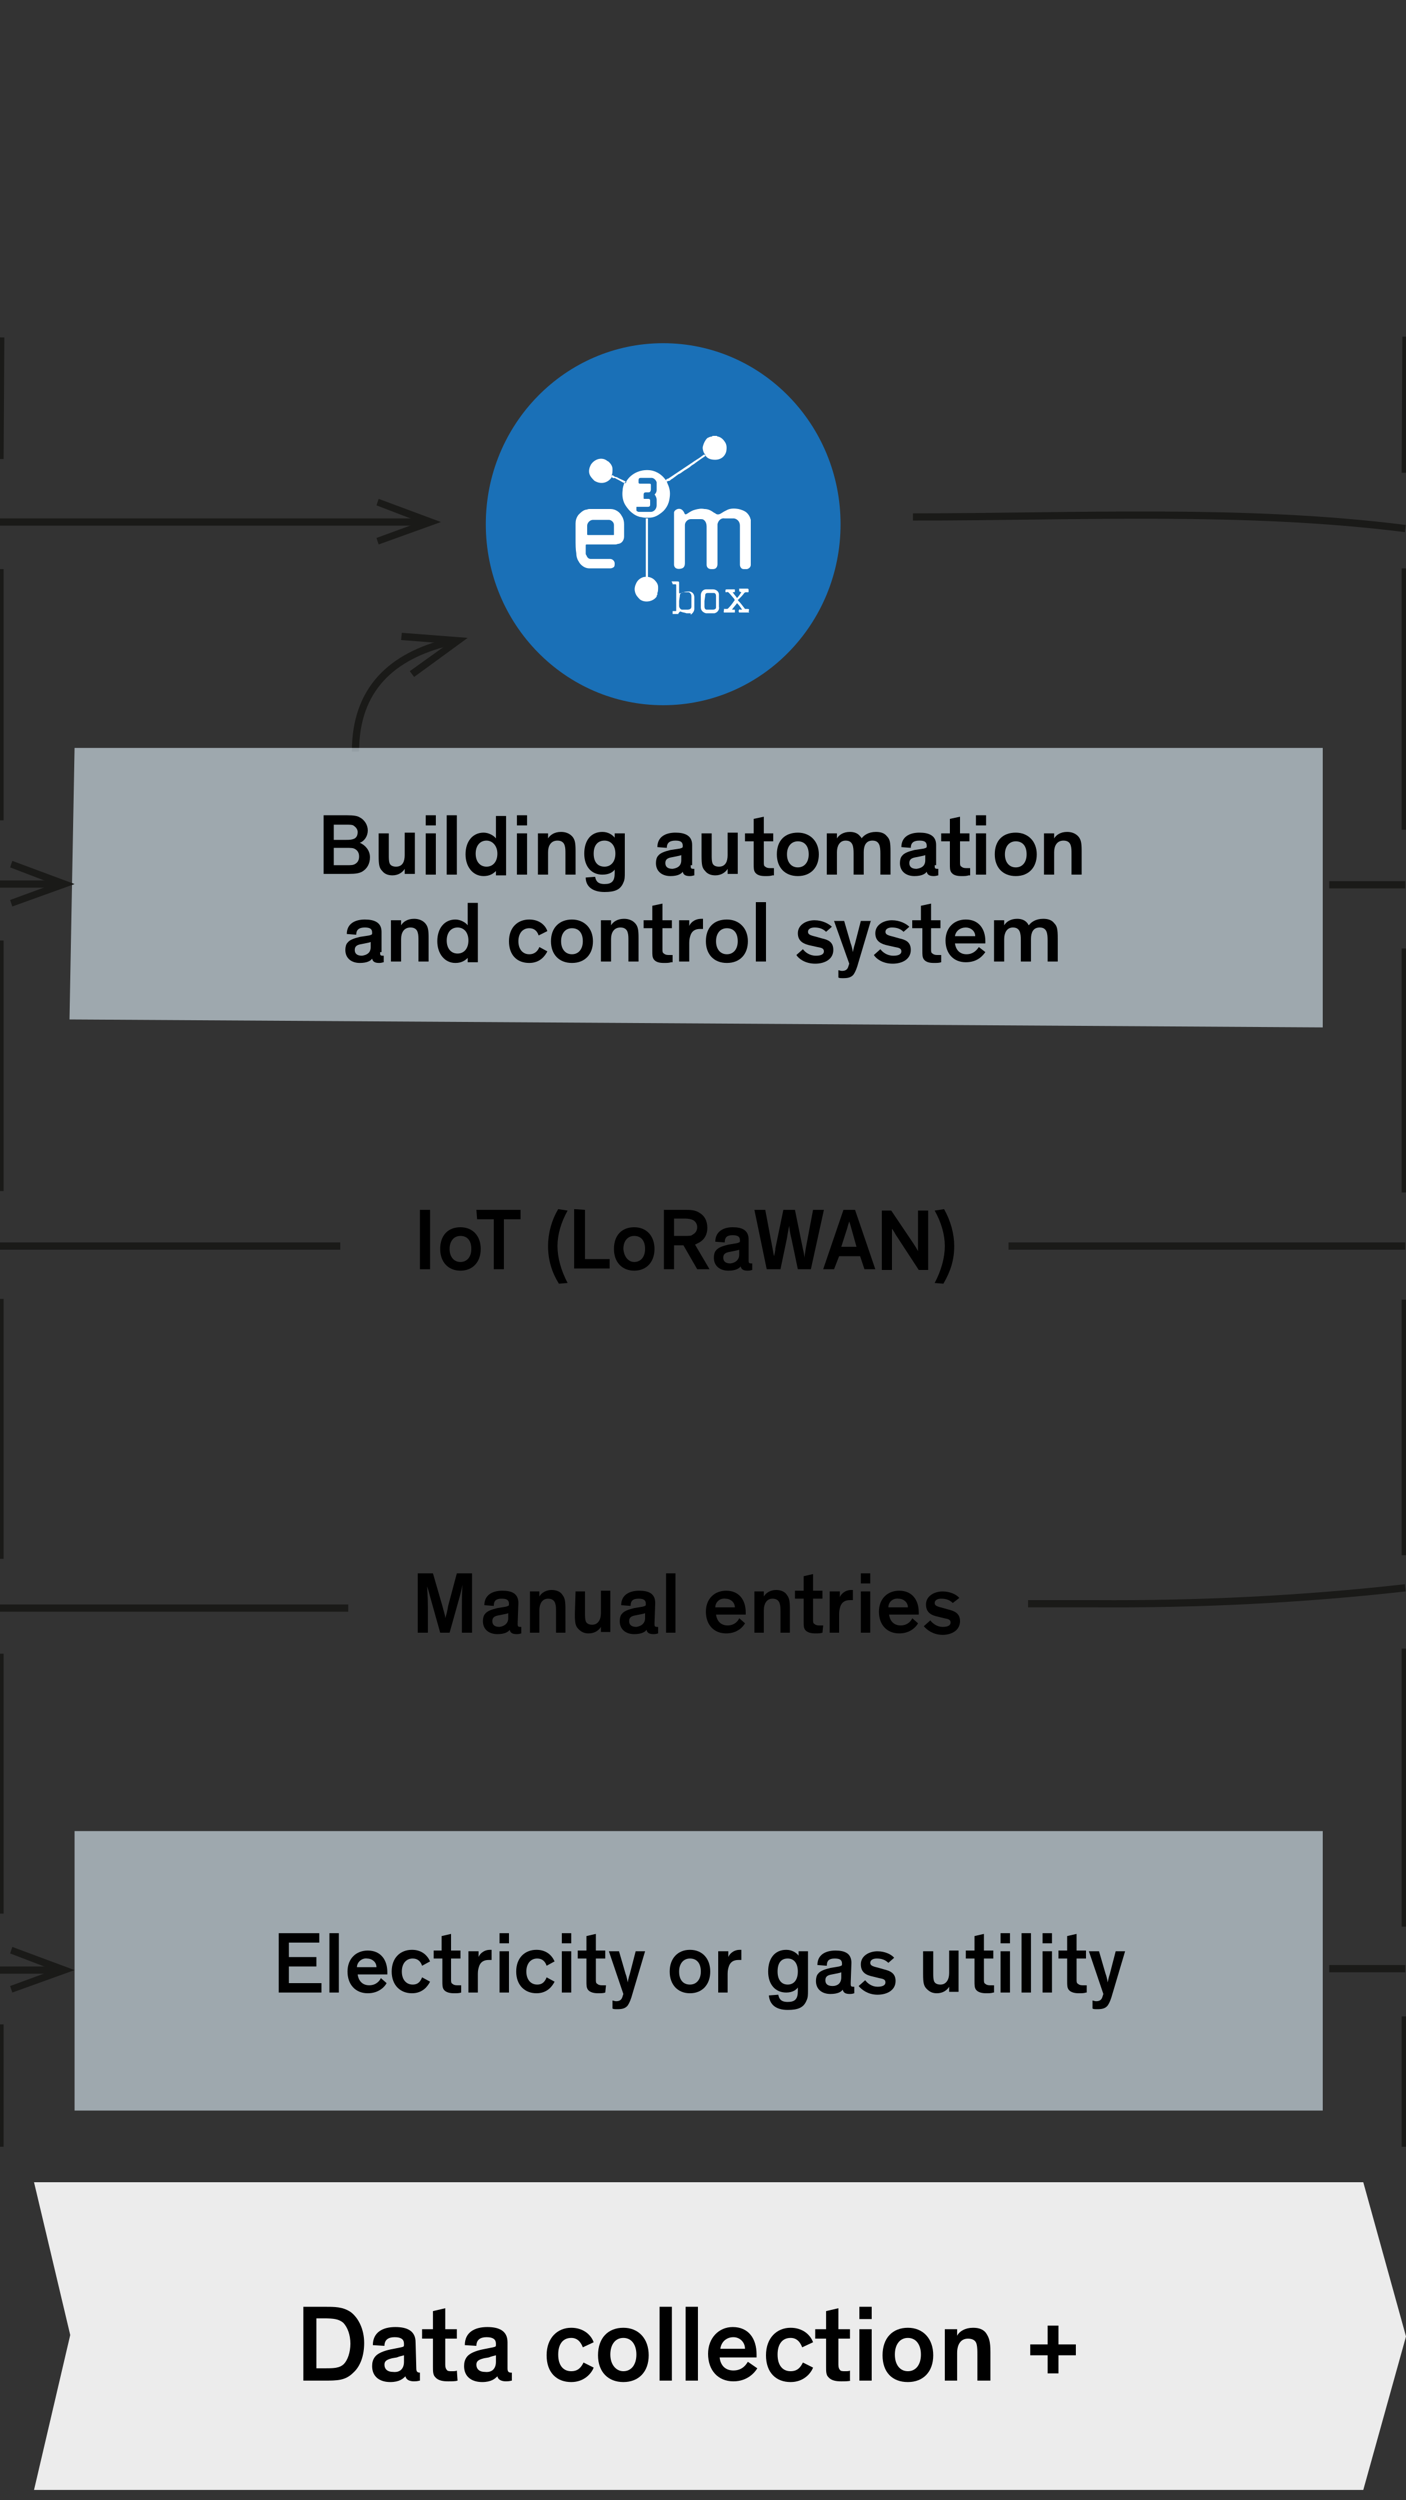 <?xml version="1.0" encoding="utf-8"?>
<!-- Generator: Adobe Illustrator 25.0.1, SVG Export Plug-In . SVG Version: 6.00 Build 0)  -->
<svg version="1.1" id="Ebene_1" xmlns="http://www.w3.org/2000/svg" xmlns:xlink="http://www.w3.org/1999/xlink" x="0px" y="0px"
	 width="194.2px" height="345.3px" viewBox="0 0 194.2 345.3" style="enable-background:new 0 0 194.2 345.3;" xml:space="preserve"
	>
<rect x="0" y="0" width="194.2" height="345.3" fill="#333333" stroke="none"/>
<style type="text/css">
	.st0{fill:none;stroke:#1A1A18;stroke-miterlimit:10;}
	.st1{fill:#1A1A18;}
	.st2{fill:#ECECEC;}
	.st3{opacity:0.64;fill:#DBEAF3;enable-background:new    ;}
	.st4{fill:#1A70B7;}
	.st5{fill:#FFFFFF;}
	.st6{enable-background:new    ;}
</style>
<line class="st0" x1="194.2" y1="46.5" x2="194.1" y2="65.3"/>
<line class="st0" x1="194.1" y1="278.5" x2="194.1" y2="296.5"/>
<line class="st0" x1="194.1" y1="227.7" x2="194.1" y2="266.1"/>
<line class="st0" x1="194.1" y1="179.5" x2="194.1" y2="214.8"/>
<line class="st0" x1="194.1" y1="131" x2="194.1" y2="164.7"/>
<line class="st0" x1="194.1" y1="78.5" x2="194.1" y2="114.6"/>
<line class="st0" x1="0.1" y1="46.6" x2="0" y2="63.4"/>
<line class="st0" x1="0" y1="279.6" x2="0" y2="296.5"/>
<line class="st0" x1="0" y1="228.4" x2="0" y2="264.3"/>
<line class="st0" x1="0" y1="179.4" x2="0" y2="215.3"/>
<line class="st0" x1="0" y1="129.9" x2="0" y2="164.5"/>
<line class="st0" x1="0" y1="78.6" x2="0" y2="113.3"/>
<path class="st0" d="M194.1,271.9h-10.5"/>
<path class="st0" d="M194.1,122.2h-10.5"/>
<path class="st0" d="M126.1,71.4c22.7,0,45.8-1.2,68,1.6"/>
<path class="st0" d="M194.1,219.3c-14.2,1.6-28.6,2.3-42.9,2.2H142"/>
<line class="st0" x1="139.3" y1="172.1" x2="194.1" y2="172.1"/>
<path class="st0" d="M49.1,103.8c0-8.7,5.1-13.2,12.8-15.1"/>
<polygon class="st1" points="57.2,93.5 56.6,92.7 61.9,88.9 55.4,88.4 55.5,87.4 64.6,88.1 "/>
<polygon class="st2" points="188.3,343.9 4.7,343.9 9.7,322.5 4.7,301.4 188.3,301.4 194.2,322.7 "/>
<rect x="10.3" y="252.9" class="st3" width="172.4" height="38.6"/>
<polygon class="st3" points="182.7,141.9 9.6,140.8 10.3,103.3 182.7,103.3 "/>
<line class="st0" x1="0" y1="122.1" x2="7.5" y2="122.1"/>
<polygon class="st1" points="1.7,125.2 1.4,124.3 7.4,122.1 1.4,119.8 1.7,118.9 10.3,122.1 "/>
<line class="st0" x1="0" y1="72.1" x2="58.1" y2="72.1"/>
<polygon class="st1" points="52.3,75.2 52,74.3 58,72.1 52,69.8 52.3,68.9 60.9,72.1 "/>
<line class="st0" x1="0" y1="222.1" x2="48.1" y2="222.1"/>
<line class="st0" x1="0" y1="172.1" x2="47" y2="172.1"/>
<line class="st0" x1="0" y1="272.1" x2="7.5" y2="272.1"/>
<polygon class="st1" points="1.7,275.2 1.4,274.3 7.4,272.1 1.4,269.8 1.7,268.9 10.3,272.1 "/>
<ellipse class="st4" cx="91.6" cy="72.4" rx="24.5" ry="25"/>
<path class="st5" d="M97.3,62.7c0-0.1,0-0.1-0.1-0.2c-0.1-0.3-0.2-0.6-0.1-0.9c0.1-0.4,0.3-0.8,0.6-1.1c0.2-0.1,0.4-0.2,0.6-0.2
	c0,0,0.1,0,0.1-0.1H99c0.1,0.1,0.1,0.1,0.2,0.1c0.4,0.1,0.7,0.4,0.9,0.7c0.3,0.4,0.3,0.9,0.2,1.4c-0.2,0.7-0.8,1.1-1.5,1.1
	c-0.5,0-1-0.1-1.3-0.5l-0.1-0.1C97.5,62.8,97.4,62.8,97.3,62.7z"/>
<path class="st5" d="M93.1,74.5v-3.4c0-0.1,0-0.2,0-0.3c0-0.2,0.2-0.4,0.5-0.5c0.4-0.1,0.7,0.1,0.9,0.5c0.1,0.3,0.2,0.3,0.5,0.1
	c0.3-0.2,0.6-0.4,1-0.5s0.8-0.2,1.3-0.1c0.5,0,0.9,0.2,1.3,0.5l0.2,0.1c0.2,0.2,0.5,0.2,0.8,0s0.5-0.3,0.7-0.4
	c0.5-0.3,1.1-0.3,1.7-0.2c0.4,0.1,0.7,0.2,1,0.4c0.4,0.3,0.6,0.7,0.7,1.1c0,0.1,0,0.2,0,0.4V78c0,0.3-0.2,0.5-0.5,0.6
	c-0.2,0-0.3,0-0.5,0c-0.3,0-0.5-0.3-0.5-0.6c0-0.1,0-0.1,0-0.2v-5.2c0-0.5-0.3-0.9-0.8-1h-0.1h-1.2c-0.5-0.1-0.9,0.3-1,0.8
	c0,0.1,0,0.1,0,0.2v0.1c0,1.7,0,3.4,0,5.2c0,0.4-0.2,0.7-0.6,0.7h-0.1h-0.2c-0.3,0-0.6-0.2-0.6-0.6c0,0,0,0,0-0.1s0-0.2,0-0.2v-5
	c0-0.3-0.1-0.7-0.4-0.9c-0.1-0.1-0.3-0.1-0.4-0.1c-0.5,0-1,0-1.4,0s-0.8,0.4-0.8,0.8c0,1.8,0,3.6,0,5.3c0,0.3-0.1,0.6-0.4,0.7
	s-0.6,0.1-0.8,0c-0.2-0.1-0.3-0.3-0.3-0.5c0-0.5,0-1,0-1.5L93.1,74.5z"/>
<path class="st5" d="M86.4,66.7c0.1,0,0.1-0.1,0.1-0.2c0.7-1.2,2.2-1.8,3.6-1.5c0.7,0.2,1.2,0.5,1.7,1.1c0.1,0.1,0.1,0.2,0.2,0.2
	c0,0.1,0.1,0.1,0.1,0.2s0.1,0.2,0.1,0.3c0.3,0.6,0.4,1.2,0.3,1.9c-0.1,1-0.6,1.8-1.4,2.3c-0.4,0.3-0.9,0.5-1.4,0.5
	c-0.1,0-0.2,0-0.3,0h-0.3c-0.3,0-0.5-0.1-0.7-0.1c-0.8-0.2-1.5-0.8-2-1.6c-0.4-0.6-0.5-1.4-0.4-2.1c0-0.3,0.1-0.6,0.2-0.9v-0.1
	C86.4,66.8,86.4,66.7,86.4,66.7z M89.1,70.7L89.1,70.7c0.3,0,0.5,0,0.8,0c0.4,0,0.8-0.4,0.8-0.9c0-0.3,0-0.5,0-0.8
	c0-0.2-0.1-0.4-0.2-0.6c-0.1,0-0.1-0.1,0-0.2s0.2-0.3,0.2-0.5s0-0.4,0-0.6s0-0.3,0-0.5C90.6,66.3,90.3,66,90,66c-0.5,0-1,0-1.5,0
	c-0.2,0-0.3,0.1-0.3,0.3l0,0c0,0.1,0,0.2,0,0.3s0,0.2,0.2,0.2h1.3c0.2,0,0.2,0.1,0.2,0.2s0,0.4,0,0.6S89.8,68,89.6,68h-0.4
	c-0.2,0-0.3,0.1-0.3,0.3v0.1v0.3c0,0.2,0,0.2,0.1,0.2h0.6c0.1,0,0.2,0.1,0.2,0.2l0,0v0.6c0,0.2-0.1,0.3-0.3,0.3H88
	c-0.1,0-0.1,0-0.1,0.1s0,0.2,0,0.3c0,0.1,0,0.2,0.1,0.2c0.1,0.1,0.2,0.1,0.3,0.1H89.1z"/>
<path class="st5" d="M95.4,84.7h-0.6c-0.2-0.1-0.5-0.1-0.7-0.2s-0.2,0-0.3,0.1c-0.1,0.1-0.1,0.1-0.1,0.2h-0.8c0-0.1,0-0.2,0-0.3
	s0-0.1,0.1-0.1h0.3c0.1,0,0.1,0,0.1-0.1l0,0c0-0.1,0-0.2,0-0.4v-3c0-0.2,0-0.2-0.2-0.2H93h-0.1c0,0,0-0.2-0.1-0.3s0-0.1,0.1-0.1h0.7
	c0.2,0,0.2,0.1,0.2,0.2v1.2c0,0.3,0,0.3,0.3,0.2l0.3-0.1c0.3-0.1,0.6-0.1,0.9-0.1c0.4,0.1,0.6,0.4,0.6,0.8c0,0.5,0,1.1,0,1.6
	c0,0.3-0.2,0.6-0.5,0.8V84.7z M93.8,83v0.7c0,0.2,0.2,0.5,0.4,0.5h0.1H95c0.2,0,0.5-0.1,0.5-0.4v-0.1c0-0.4,0-0.9,0-1.4
	c0-0.2-0.2-0.5-0.4-0.5H95h-0.6c-0.2,0-0.5,0.2-0.5,0.4v0.1L93.8,83L93.8,83z"/>
<path class="st5" d="M103.5,84.6h-1.4c-0.1-0.1-0.1-0.3,0-0.4s0.1,0,0.1,0h0.3c-0.2-0.3-0.4-0.6-0.7-0.9c-0.2,0.3-0.5,0.6-0.7,0.9
	c0.1,0,0.2,0,0.3,0c0.1,0,0.1,0,0.1,0.1s0,0.2,0,0.3H100c-0.1-0.1,0-0.2,0-0.4s0-0.1,0.1-0.1h0.3c0.1,0,0.1,0,0.2-0.1
	c0.3-0.3,0.6-0.7,0.8-1c0.1-0.1,0.1-0.1,0-0.3c-0.1-0.1-0.5-0.6-0.7-0.8c-0.1-0.1-0.2-0.2-0.3-0.1h-0.1c-0.1,0-0.1,0-0.1-0.1
	c0-0.3,0-0.3,0.3-0.3s0.6,0,0.9,0c0.1,0,0.1,0,0.1,0.1v0.1c0,0.2,0,0.2-0.2,0.2h-0.1c0.2,0.3,0.4,0.5,0.6,0.8
	c0.2-0.2,0.4-0.5,0.6-0.8c-0.3-0.1-0.3-0.1-0.3-0.3c0-0.3,0-0.2,0.1-0.2h1c0.1,0,0.2,0,0.2,0.2c0,0.4,0,0.3-0.3,0.3
	c-0.1,0-0.2,0-0.3,0.1c-0.2,0.3-0.5,0.6-0.8,0.9c-0.1,0-0.1,0.1,0,0.2l0,0c0.3,0.3,0.6,0.7,0.9,1.1h0.1h0.1c0.4,0,0.4,0,0.3,0.4
	C103.5,84.6,103.5,84.6,103.5,84.6z"/>
<path class="st5" d="M98.7,84.7c-0.4,0-0.8,0-1.2,0c-0.4-0.1-0.7-0.4-0.7-0.8c0-0.6,0-1.1,0-1.7c0-0.4,0.3-0.8,0.7-0.8l0,0h1
	c0.4,0,0.8,0.3,0.8,0.7c0,0,0,0,0,0.1c0,0.5,0,1.1,0,1.6C99.4,84.2,99.1,84.6,98.7,84.7z M97.3,83L97.3,83c0,0.2,0,0.5,0,0.8
	c0,0.2,0.1,0.4,0.3,0.4h0.1h0.8c0.2,0,0.4-0.1,0.4-0.3c0,0,0,0,0-0.1c0-0.5,0-1,0-1.5c0-0.2-0.1-0.4-0.3-0.4h-0.1h-0.7
	c-0.3,0-0.4,0.1-0.4,0.4L97.3,83z"/>
<path class="st5" d="M89.2,71.6h0.3v9.7h-0.3c0-0.2,0-0.3,0-0.5v-9C89.2,71.8,89.2,71.7,89.2,71.6z"/>
<path class="st5" d="M92.1,66.5c0,0-0.1-0.1-0.1-0.2s0.2-0.2,0.3-0.2l1.2-0.8l2.1-1.4c0.4-0.3,0.8-0.5,1.2-0.8
	c0.1-0.1,0.3-0.2,0.4-0.3h0.1c0.1,0,0.1,0.1,0.1,0.2l-0.6,0.4l-0.7,0.5c-0.2,0.2-0.5,0.3-0.7,0.5c-0.2,0.2-0.6,0.4-0.9,0.6
	s-0.5,0.4-0.8,0.5l-0.8,0.6c-0.2,0.1-0.3,0.2-0.4,0.3C92.3,66.4,92.2,66.5,92.1,66.5z"/>
<path class="st5" d="M79.5,74.5v-2.2c0-0.4,0.1-0.8,0.4-1.2c0.3-0.3,0.6-0.6,1-0.7c0.2,0,0.3-0.1,0.5-0.1c1,0,1.9,0,2.9,0
	c0.7,0,1.3,0.4,1.6,1c0.2,0.3,0.3,0.7,0.3,1.1c0,0.6,0,1.1,0,1.7c0,0.5-0.3,0.9-0.7,1c-0.2,0-0.3,0.1-0.5,0.1h-3.9
	c-0.2,0-0.2,0-0.2,0.2s0,0.7,0,1c0,0.1,0,0.2,0.1,0.3c0.1,0.3,0.3,0.5,0.6,0.5c0.2,0,0.3,0,0.5,0c0.7,0,1.4,0,2.2,0
	c0.3,0,0.6,0.3,0.6,0.6l0,0c0,0.2,0,0.4-0.1,0.5s-0.3,0.2-0.5,0.2c-1,0-2,0-2.9,0c-0.6,0-1.2-0.4-1.5-1c-0.2-0.3-0.3-0.7-0.3-1.1
	C79.5,75.9,79.5,75.2,79.5,74.5z M82.9,73.9h1.8c0.1,0,0.1,0,0.1-0.1c0-0.4,0-0.9,0-1.3s-0.4-0.7-0.7-0.7h-2.2
	c-0.4,0-0.8,0.4-0.8,0.8s0,0.8,0,1.1c0,0.2,0,0.2,0.2,0.2H82.9z"/>
<path class="st5" d="M84.5,65.9C84.4,65.9,84.4,66,84.5,65.9c-0.6,0.9-1.6,1-2.4,0.5c-0.3-0.3-0.6-0.6-0.7-1s0-0.8,0.2-1.2
	c0.5-0.8,1.5-1.1,2.2-0.6c0.1,0.1,0.2,0.1,0.3,0.2c0.3,0.3,0.5,0.6,0.5,1c0,0.3,0,0.6-0.1,0.8C84.5,65.7,84.5,65.8,84.5,65.9z"/>
<path class="st5" d="M90.8,82.1c0,0.1-0.1,0.1-0.1,0.2v0.1c-0.5,0.7-1.6,0.9-2.3,0.4c-0.3-0.3-0.6-0.6-0.7-1.1
	c-0.1-0.4,0-0.8,0.2-1.2c0.2-0.4,0.6-0.7,1-0.8c0.5-0.1,1.1,0,1.5,0.4c0.3,0.3,0.5,0.6,0.5,1c0,0.3,0,0.6-0.1,0.8
	C90.8,82,90.8,82,90.8,82.1z"/>
<path class="st5" d="M84.5,65.9c0-0.1,0-0.2,0.1-0.3c0.2,0.2,0.4,0.3,0.6,0.3c0.3,0.2,0.6,0.3,0.8,0.4l0.4,0.2c0,0.1,0,0.1-0.1,0.2
	c-0.2,0-0.3-0.1-0.5-0.2c-0.3-0.2-0.6-0.3-0.9-0.5C84.8,66.1,84.6,66,84.5,65.9z"/>
<g class="st6">
	<path d="M41.9,328.8v-10.2h2.8c1.6,0,2.6,0,3.7,0.7c1.1,0.8,1.9,2.4,1.9,4.3c0,1.7-0.5,3.2-1.5,4.1c-1.1,1.1-2.2,1.1-4.1,1.1H41.9z
		 M43.7,327.1h1.2c1.1,0,2,0,2.6-0.6c0.5-0.5,0.9-1.6,0.9-2.8c0-1.2-0.4-2.3-1-2.9c-0.6-0.5-1.3-0.6-2.7-0.6h-1V327.1z"/>
</g>
<g class="st6">
	<path d="M57.5,327.1c0,0.4,0.1,0.6,0.5,0.6l0,0v1.1c-0.1,0-0.3,0.1-0.8,0.1c-0.6,0-1.1-0.2-1.2-0.7l0,0c-0.3,0.3-0.8,0.8-2.1,0.8
		c-1.4,0-2.5-0.7-2.5-2.2c0-0.5,0.1-0.9,0.4-1.3c0.4-0.5,1.2-0.8,2.1-1l1.5-0.3c0.4-0.1,0.4-0.1,0.4-0.4v-0.1c0-0.6-0.4-0.9-1.3-0.9
		c-0.9,0-1.4,0.4-1.4,1.2l-1.6-0.1c0-1.8,1.4-2.5,3.1-2.5c1.6,0,2.8,0.5,2.8,2.1L57.5,327.1L57.5,327.1z M55.8,326.2v-0.9
		c-0.3,0.1-0.5,0.1-1,0.3l-0.6,0.1c-0.8,0.2-1.1,0.4-1.1,0.9c0,0.6,0.4,1,1.2,1C55.2,327.7,55.8,327.2,55.8,326.2z"/>
</g>
<g class="st6">
	<path d="M63.2,328.8c-0.3,0.1-0.8,0.1-1.3,0.1c-0.7,0-1.4-0.1-1.8-0.6c-0.3-0.3-0.3-0.8-0.3-1.4V323h-1.5v-1.3h1.5v-2.5l1.7-0.4
		v2.9h1.6v1.3h-1.6v3.6c0,0.4,0.1,0.6,0.2,0.7c0.1,0.2,0.4,0.2,0.7,0.2s0.6,0,0.7-0.1L63.2,328.8L63.2,328.8z"/>
</g>
<g class="st6">
	<path d="M70.1,327.1c0,0.4,0.1,0.6,0.5,0.6h0.1v1.1c-0.1,0-0.3,0.1-0.8,0.1c-0.6,0-1.1-0.2-1.2-0.7l0,0c-0.3,0.3-0.8,0.8-2.1,0.8
		c-1.4,0-2.5-0.7-2.5-2.2c0-0.5,0.1-0.9,0.4-1.3c0.4-0.5,1.2-0.8,2.1-1l1.5-0.3c0.4-0.1,0.4-0.1,0.4-0.4v-0.1c0-0.6-0.4-0.9-1.3-0.9
		s-1.4,0.4-1.4,1.2l-1.6-0.1c0-1.8,1.4-2.5,3.1-2.5c1.6,0,2.8,0.5,2.8,2.1V327.1z M68.5,326.2v-0.9c-0.3,0.1-0.5,0.1-1,0.3l-0.6,0.1
		c-0.8,0.2-1.1,0.4-1.1,0.9c0,0.6,0.4,1,1.2,1C67.9,327.7,68.5,327.2,68.5,326.2z"/>
	<path d="M80.5,324.2c-0.3-0.8-0.8-1.3-1.6-1.3c-1.1,0-1.8,0.8-1.8,2.3s0.7,2.3,1.8,2.3c1,0,1.4-0.6,1.7-1.2L82,327
		c-0.3,0.8-1.3,2-3.1,2c-2,0-3.4-1.3-3.4-3.7c0-2.4,1.5-3.8,3.4-3.8c1.6,0,2.7,0.9,3.1,2L80.5,324.2z"/>
	<path d="M86.1,321.5c2.1,0,3.5,1.5,3.5,3.8s-1.4,3.7-3.5,3.7s-3.5-1.4-3.5-3.7C82.6,322.9,84,321.5,86.1,321.5z M86.1,327.5
		c1.1,0,1.8-0.9,1.8-2.3s-0.7-2.3-1.8-2.3c-1.1,0-1.8,0.9-1.8,2.3S85.1,327.5,86.1,327.5z"/>
	<path d="M92.8,328.8h-1.7v-10.2h1.7V328.8z"/>
	<path d="M96.4,328.8h-1.7v-10.2h1.7V328.8z"/>
	<path d="M104.6,327.1c-0.3,0.5-1.3,1.8-3.3,1.8c-2.1,0-3.5-1.5-3.5-3.8c0-2.2,1.5-3.7,3.4-3.7c2.2,0,3.3,1.6,3.3,3.8
		c0,0.1,0,0.3,0,0.4h-5.1c0.1,1,0.7,1.8,1.9,1.8c1.3,0,1.8-0.9,2-1.2L104.6,327.1z M99.5,324.4h3.4c0-0.9-0.7-1.6-1.6-1.6
		C100.3,322.8,99.6,323.5,99.5,324.4z"/>
</g>
<g class="st6">
	<path d="M110.8,324.2c-0.3-0.8-0.8-1.3-1.6-1.3c-1.1,0-1.8,0.8-1.8,2.3s0.7,2.3,1.8,2.3c1,0,1.4-0.6,1.7-1.2l1.4,0.7
		c-0.3,0.8-1.3,2-3.1,2c-2,0-3.4-1.3-3.4-3.7c0-2.4,1.5-3.8,3.4-3.8c1.6,0,2.7,0.9,3.1,2L110.8,324.2z"/>
</g>
<g class="st6">
	<path d="M117.5,328.8c-0.3,0.1-0.8,0.1-1.3,0.1c-0.7,0-1.4-0.1-1.8-0.6c-0.3-0.3-0.3-0.8-0.3-1.4V323h-1.5v-1.3h1.5v-2.5l1.7-0.4
		v2.9h1.6v1.3h-1.6v3.6c0,0.4,0.1,0.6,0.2,0.7c0.1,0.2,0.4,0.2,0.7,0.2s0.6,0,0.7-0.1v1.4H117.5z"/>
</g>
<g class="st6">
	<path d="M120.4,320.3h-1.7v-1.7h1.7V320.3z M120.4,328.8h-1.7v-7.1h1.7V328.8z"/>
	<path d="M125.4,321.5c2.1,0,3.5,1.5,3.5,3.8s-1.4,3.7-3.5,3.7c-2.2,0-3.5-1.4-3.5-3.7C121.9,322.9,123.3,321.5,125.4,321.5z
		 M125.4,327.5c1.1,0,1.8-0.9,1.8-2.3s-0.7-2.3-1.8-2.3c-1.1,0-1.8,0.9-1.8,2.3S124.3,327.5,125.4,327.5z"/>
	<path d="M136.6,328.8H135v-3.6c0-0.5,0-1-0.1-1.4c-0.1-0.5-0.5-0.8-1.2-0.8c-1,0-1.5,0.8-1.5,2v3.8h-1.7v-7.1h1.7v0.9
		c0.3-0.6,1.1-1.1,2.2-1.1c0.8,0,1.5,0.2,1.9,0.9c0.3,0.5,0.5,1,0.5,2.4v4H136.6z"/>
</g>
<g class="st6">
	<path d="M146.2,327.8h-1.5v-2.5h-2.4v-1.5h2.4v-2.6h1.5v2.6h2.4v1.5h-2.4V327.8z"/>
</g>
<g class="st6">
	<path d="M39.9,268.3v2h3.8v1.3h-3.8v2.3h4.5v1.3h-5.9V267h5.6v1.3H39.9z"/>
</g>
<g class="st6">
	<path d="M46.8,275.2h-1.3V267h1.3V275.2z"/>
	<path d="M53.4,273.9c-0.2,0.4-1,1.4-2.6,1.4c-1.7,0-2.8-1.2-2.8-3s1.2-2.9,2.8-2.9c1.8,0,2.7,1.3,2.7,3c0,0.1,0,0.3,0,0.3h-4.1
		c0.1,0.8,0.6,1.5,1.6,1.5s1.5-0.7,1.6-1L53.4,273.9z M49.3,271.7H52c0-0.7-0.6-1.2-1.3-1.2C50,270.4,49.3,271,49.3,271.7z"/>
</g>
<g class="st6">
	<path d="M58.3,271.5c-0.2-0.6-0.6-1-1.3-1c-0.9,0-1.5,0.7-1.5,1.8c0,1.1,0.6,1.8,1.5,1.8c0.8,0,1.1-0.5,1.3-1l1.1,0.6
		c-0.3,0.6-1,1.6-2.5,1.6c-1.6,0-2.8-1.1-2.8-3s1.2-3,2.8-3c1.3,0,2.1,0.7,2.5,1.6L58.3,271.5z"/>
</g>
<g class="st6">
	<path d="M63.7,275.2c-0.3,0.1-0.6,0.1-1,0.1c-0.5,0-1.1-0.1-1.4-0.5c-0.2-0.3-0.2-0.6-0.2-1.2v-3.1h-1.2v-1.1H61v-2l1.3-0.3v2.3
		h1.3v1.1h-1.3v2.9c0,0.3,0,0.5,0.2,0.6c0.1,0.1,0.3,0.2,0.6,0.2c0.2,0,0.4,0,0.6,0C63.7,274.2,63.7,275.2,63.7,275.2z"/>
	<path d="M66.1,269.5v0.8c0.1-0.3,0.6-1,1.6-1c0.1,0,0.1,0,0.2,0v1.4c-0.1,0-0.3,0-0.4,0c-0.7,0-1.1,0.3-1.3,0.8
		c-0.1,0.3-0.2,0.6-0.2,1.1v2.6h-1.3v-5.7L66.1,269.5L66.1,269.5z"/>
</g>
<g class="st6">
	<path d="M70.3,268.4H69V267h1.3V268.4z M70.3,275.2H69v-5.7h1.3V275.2z"/>
	<path d="M75.5,271.5c-0.2-0.6-0.6-1-1.3-1c-0.9,0-1.5,0.7-1.5,1.8c0,1.1,0.6,1.8,1.5,1.8c0.8,0,1.1-0.5,1.3-1l1.1,0.6
		c-0.3,0.6-1,1.6-2.5,1.6c-1.6,0-2.8-1.1-2.8-3s1.2-3,2.8-3c1.3,0,2.1,0.7,2.5,1.6L75.5,271.5z"/>
</g>
<g class="st6">
	<path d="M78.9,268.4h-1.3V267h1.3V268.4z M78.9,275.2h-1.3v-5.7h1.3V275.2z"/>
	<path d="M83.6,275.2c-0.3,0.1-0.6,0.1-1,0.1c-0.5,0-1.1-0.1-1.4-0.5c-0.2-0.3-0.2-0.6-0.2-1.2v-3.1h-1.2v-1.1H81v-2l1.3-0.3v2.3
		h1.3v1.1h-1.3v2.9c0,0.3,0,0.5,0.2,0.6c0.1,0.1,0.3,0.2,0.6,0.2c0.2,0,0.4,0,0.6,0L83.6,275.2L83.6,275.2z"/>
</g>
<g class="st6">
	<path d="M89.1,269.5l-1.9,6.4c-0.2,0.6-0.4,1-0.6,1.2c-0.3,0.3-0.7,0.4-1.3,0.4c-0.4,0-0.6,0-0.7-0.1v-1.1c0.1,0,0.3,0.1,0.5,0.1
		c0.6,0,0.8-0.3,0.9-0.7l0.1-0.3l-2-5.9h1.4l0.9,3.1c0.2,0.5,0.3,1.2,0.3,1.2l0,0c0,0,0.1-0.6,0.3-1.2l0.8-3.1H89.1z"/>
	<path d="M95.3,269.3c1.7,0,2.8,1.2,2.8,3s-1.1,3-2.8,3s-2.8-1.2-2.8-3S93.6,269.3,95.3,269.3z M95.3,274.1c0.9,0,1.5-0.7,1.5-1.8
		c0-1.2-0.6-1.8-1.5-1.8s-1.5,0.7-1.5,1.8C93.8,273.5,94.4,274.1,95.3,274.1z"/>
	<path d="M100.6,269.5v0.8c0.1-0.3,0.6-1,1.6-1c0.1,0,0.1,0,0.2,0v1.4c-0.1,0-0.3,0-0.4,0c-0.7,0-1.1,0.3-1.3,0.8
		c-0.1,0.3-0.2,0.6-0.2,1.1v2.6h-1.3v-5.7L100.6,269.5L100.6,269.5z"/>
	<path d="M107.5,275.5c0.1,0.5,0.3,1,1.3,1s1.4-0.4,1.4-1.5v-0.5l0,0c-0.2,0.3-0.7,0.7-1.6,0.7c-1.5,0-2.5-1.1-2.5-2.9s0.9-3,2.5-3
		c0.8,0,1.4,0.4,1.7,0.8v-0.6h1.3v5.4c0,0.6,0,1-0.2,1.4c-0.4,1-1.2,1.3-2.6,1.3c-1.7,0-2.5-0.8-2.6-2L107.5,275.5z M108.8,270.5
		c-0.9,0-1.4,0.6-1.4,1.8c0,1.1,0.5,1.8,1.4,1.8s1.4-0.7,1.4-1.8S109.7,270.5,108.8,270.5z"/>
</g>
<g class="st6">
	<path d="M117.5,273.9c0,0.4,0,0.5,0.4,0.5h0.1v0.9c-0.1,0-0.2,0.1-0.6,0.1c-0.5,0-0.9-0.1-1-0.6l0,0c-0.2,0.3-0.7,0.6-1.7,0.6
		c-1.1,0-2-0.6-2-1.8c0-0.4,0.1-0.8,0.3-1c0.3-0.4,0.9-0.6,1.7-0.8l1.2-0.2c0.3-0.1,0.4-0.1,0.4-0.3v-0.1c0-0.5-0.3-0.7-1-0.7
		c-0.8,0-1.1,0.3-1.1,1l-1.3-0.1c0-1.4,1.1-2,2.5-2c1.3,0,2.2,0.4,2.2,1.7L117.5,273.9L117.5,273.9z M116.2,273.1v-0.7
		c-0.2,0.1-0.4,0.1-0.8,0.2l-0.5,0.1c-0.6,0.1-0.9,0.3-0.9,0.8s0.3,0.8,1,0.8C115.7,274.3,116.2,273.9,116.2,273.1z"/>
</g>
<g class="st6">
	<path d="M122.7,271.1c-0.4-0.4-0.9-0.6-1.6-0.6c-0.5,0-0.9,0.2-0.9,0.6s0.4,0.5,1.2,0.7l0.7,0.2c0.8,0.2,1.6,0.5,1.6,1.6
		c0,1.3-1.2,1.9-2.5,1.9s-2.2-0.7-2.6-1.2l0.9-0.8c0.3,0.4,0.9,0.9,1.7,0.9c0.7,0,1.1-0.2,1.1-0.6s-0.3-0.5-0.9-0.6l-0.8-0.2
		c-1-0.2-1.7-0.6-1.7-1.7c0-1.2,1.2-1.8,2.3-1.8c1.1,0,2,0.5,2.3,0.9L122.7,271.1z"/>
</g>
<g class="st6">
	<path d="M127.6,269.5h1.3v3c0,0.4,0,0.8,0.1,1.1c0.1,0.3,0.4,0.5,0.9,0.5c0.8,0,1.2-0.7,1.2-1.6v-3.1h1.3v5.7h-1.3v-0.7
		c-0.3,0.5-0.9,0.9-1.7,0.9c-0.6,0-1-0.2-1.4-0.6s-0.5-0.8-0.5-2.1v-3.1H127.6z"/>
</g>
<g class="st6">
	<path d="M137.2,275.2c-0.3,0.1-0.6,0.1-1,0.1c-0.5,0-1.1-0.1-1.4-0.5c-0.2-0.3-0.2-0.6-0.2-1.2v-3.1h-1.2v-1.1h1.2v-2l1.3-0.3v2.3
		h1.3v1.1h-1.3v2.9c0,0.3,0,0.5,0.2,0.6c0.1,0.1,0.3,0.2,0.6,0.2c0.2,0,0.4,0,0.6,0v1H137.2z"/>
</g>
<g class="st6">
	<path d="M139.5,268.4h-1.3V267h1.3V268.4z M139.5,275.2h-1.3v-5.7h1.3V275.2z"/>
	<path d="M142.4,275.2h-1.3V267h1.3V275.2z"/>
</g>
<g class="st6">
	<path d="M145.3,268.4H144V267h1.3V268.4z M145.3,275.2H144v-5.7h1.3V275.2z"/>
	<path d="M150,275.2c-0.3,0.1-0.6,0.1-1,0.1c-0.5,0-1.1-0.1-1.4-0.5c-0.2-0.3-0.2-0.6-0.2-1.2v-3.1h-1.2v-1.1h1.2v-2l1.3-0.3v2.3
		h1.3v1.1h-1.3v2.9c0,0.3,0,0.5,0.2,0.6c0.1,0.1,0.3,0.2,0.6,0.2s0.4,0,0.6,0v1H150z"/>
</g>
<g class="st6">
	<path d="M155.4,269.5l-1.9,6.4c-0.2,0.6-0.4,1-0.6,1.2c-0.3,0.3-0.7,0.4-1.3,0.4c-0.4,0-0.6,0-0.7-0.1v-1.1c0.1,0,0.3,0.1,0.5,0.1
		c0.6,0,0.8-0.3,0.9-0.7l0.1-0.3l-2-5.9h1.4l0.9,3.1c0.2,0.5,0.3,1.2,0.3,1.2l0,0c0,0,0.1-0.6,0.3-1.2l0.8-3.1H155.4z"/>
</g>
<g class="st6">
	<path d="M60.8,225.5l-1.4-5c-0.2-0.8-0.4-1.4-0.4-1.4l0,0c0,0.4,0.1,1.4,0.1,2.9v3.5h-1.4v-8.2h2.1l1.3,4.5
		c0.2,0.8,0.4,1.3,0.4,1.7l0,0c0.1-0.3,0.3-1,0.4-1.7l1.2-4.5h2.1v8.2h-1.4V222c0-1.1,0-2.4,0.1-3.1l0,0c-0.1,0.3-0.2,0.9-0.4,1.6
		l-1.4,5H60.8z"/>
</g>
<g class="st6">
	<path d="M71.5,224.2c0,0.4,0,0.5,0.4,0.5H72v0.9c-0.1,0-0.2,0.1-0.6,0.1c-0.5,0-0.9-0.1-1-0.6l0,0c-0.2,0.3-0.7,0.6-1.7,0.6
		c-1.1,0-2-0.6-2-1.8c0-0.4,0.1-0.8,0.3-1c0.3-0.4,0.9-0.6,1.7-0.8l1.2-0.2c0.3-0.1,0.4-0.1,0.4-0.3v-0.1c0-0.5-0.3-0.7-1-0.7
		c-0.8,0-1.1,0.3-1.1,1l-1.3-0.1c0-1.4,1.1-2,2.5-2c1.3,0,2.2,0.4,2.2,1.7L71.5,224.2L71.5,224.2z M70.2,223.5v-0.7
		c-0.2,0.1-0.4,0.1-0.8,0.2l-0.5,0.1c-0.6,0.1-0.9,0.3-0.9,0.8s0.3,0.8,1,0.8C69.7,224.6,70.2,224.2,70.2,223.5z"/>
	<path d="M78.1,225.5h-1.3v-2.9c0-0.4,0-0.8-0.1-1.1c-0.1-0.4-0.4-0.7-1-0.7c-0.8,0-1.2,0.7-1.2,1.6v3.1h-1.3v-5.7h1.3v0.7
		c0.3-0.5,0.9-0.9,1.7-0.9c0.6,0,1.2,0.2,1.5,0.7c0.3,0.4,0.4,0.8,0.4,1.9V225.5z"/>
	<path d="M79.5,219.8h1.3v3c0,0.4,0,0.8,0.1,1.1s0.4,0.5,0.9,0.5c0.8,0,1.2-0.7,1.2-1.6v-3.1h1.3v5.7H83v-0.7
		c-0.3,0.5-0.9,0.9-1.7,0.9c-0.6,0-1-0.2-1.4-0.6c-0.4-0.4-0.5-0.8-0.5-2.1L79.5,219.8L79.5,219.8z"/>
	<path d="M90.4,224.2c0,0.4,0,0.5,0.4,0.5h0.1v0.9c-0.1,0-0.2,0.1-0.6,0.1c-0.5,0-0.9-0.1-1-0.6l0,0c-0.2,0.3-0.7,0.6-1.7,0.6
		c-1.1,0-2-0.6-2-1.8c0-0.4,0.1-0.8,0.3-1c0.3-0.4,0.9-0.6,1.7-0.8l1.2-0.2c0.3-0.1,0.4-0.1,0.4-0.3v-0.1c0-0.5-0.3-0.7-1-0.7
		c-0.8,0-1.1,0.3-1.1,1l-1.3-0.1c0-1.4,1.1-2,2.5-2c1.3,0,2.2,0.4,2.2,1.7L90.4,224.2L90.4,224.2z M89.1,223.5v-0.7
		c-0.2,0.1-0.4,0.1-0.8,0.2l-0.5,0.1c-0.6,0.1-0.9,0.3-0.9,0.8s0.3,0.8,1,0.8C88.6,224.6,89.1,224.2,89.1,223.5z"/>
	<path d="M93.3,225.5H92v-8.2h1.3V225.5z"/>
	<path d="M102.9,224.2c-0.2,0.4-1,1.4-2.6,1.4c-1.7,0-2.8-1.2-2.8-3s1.2-2.9,2.8-2.9c1.8,0,2.7,1.3,2.7,3c0,0.1,0,0.3,0,0.3h-4.1
		c0.1,0.8,0.6,1.5,1.6,1.5s1.5-0.7,1.6-1L102.9,224.2z M98.8,222h2.7c0-0.7-0.6-1.2-1.3-1.2C99.4,220.7,98.8,221.3,98.8,222z"/>
	<path d="M109.1,225.5h-1.3v-2.9c0-0.4,0-0.8-0.1-1.1c-0.1-0.4-0.4-0.7-1-0.7c-0.8,0-1.2,0.7-1.2,1.6v3.1h-1.3v-5.7h1.3v0.7
		c0.3-0.5,0.9-0.9,1.7-0.9c0.6,0,1.2,0.2,1.5,0.7c0.3,0.4,0.4,0.8,0.4,1.9V225.5z"/>
</g>
<g class="st6">
	<path d="M113.6,225.5c-0.3,0.1-0.6,0.1-1,0.1c-0.5,0-1.1-0.1-1.4-0.5c-0.2-0.3-0.2-0.6-0.2-1.2v-3.1h-1.2v-1.1h1.2v-2l1.3-0.3v2.3
		h1.3v1.1h-1.3v2.9c0,0.3,0,0.5,0.2,0.6c0.1,0.1,0.3,0.2,0.6,0.2s0.4,0,0.6,0L113.6,225.5L113.6,225.5z"/>
	<path d="M116,219.8v0.8c0.1-0.3,0.6-1,1.6-1c0.1,0,0.1,0,0.2,0v1.4c-0.1,0-0.3,0-0.4,0c-0.7,0-1.1,0.3-1.3,0.8
		c-0.1,0.3-0.2,0.6-0.2,1.1v2.6h-1.3v-5.7L116,219.8L116,219.8z"/>
</g>
<g class="st6">
	<path d="M120.2,218.7h-1.3v-1.4h1.3V218.7z M120.2,225.5h-1.3v-5.7h1.3V225.5z"/>
	<path d="M126.8,224.2c-0.2,0.4-1,1.4-2.6,1.4c-1.7,0-2.8-1.2-2.8-3s1.2-2.9,2.8-2.9c1.8,0,2.7,1.3,2.7,3c0,0.1,0,0.3,0,0.3h-4.1
		c0.1,0.8,0.6,1.5,1.6,1.5s1.5-0.7,1.6-1L126.8,224.2z M122.7,222h2.7c0-0.7-0.6-1.2-1.3-1.2C123.3,220.7,122.7,221.3,122.7,222z"/>
	<path d="M131.6,221.4c-0.4-0.4-0.9-0.6-1.6-0.6c-0.5,0-0.9,0.2-0.9,0.6c0,0.4,0.4,0.5,1.2,0.7l0.7,0.2c0.8,0.2,1.6,0.5,1.6,1.6
		c0,1.3-1.2,1.9-2.4,1.9c-1.3,0-2.2-0.7-2.6-1.2l0.9-0.8c0.3,0.4,0.9,0.9,1.7,0.9c0.7,0,1.1-0.2,1.1-0.6c0-0.4-0.3-0.5-0.9-0.6
		l-0.8-0.2c-1-0.2-1.7-0.6-1.7-1.7c0-1.2,1.2-1.8,2.3-1.8s2,0.5,2.3,0.9L131.6,221.4z"/>
</g>
<g class="st6">
	<path d="M59.4,175.3H58v-8.2h1.4V175.3z"/>
</g>
<g class="st6">
	<path d="M63.6,169.5c1.7,0,2.8,1.2,2.8,3s-1.1,3-2.8,3s-2.8-1.2-2.8-3C60.8,170.6,61.9,169.5,63.6,169.5z M63.6,174.3
		c0.9,0,1.5-0.7,1.5-1.8c0-1.2-0.6-1.8-1.5-1.8s-1.5,0.7-1.5,1.8S62.7,174.3,63.6,174.3z"/>
</g>
<g class="st6">
	<path d="M65.8,167.1h6.1v1.3h-2.3v6.9h-1.4v-6.9h-2.3L65.8,167.1L65.8,167.1z"/>
</g>
<g class="st6">
	<path d="M77.2,177.3c-1-1.6-1.5-3.3-1.5-5.2c0-1.8,0.5-3.6,1.4-5.1l1.3,0.2c-0.9,1.6-1.4,3.3-1.4,4.9c0,1.6,0.5,3.4,1.4,5.1
		L77.2,177.3z"/>
</g>
<g class="st6">
	<path d="M80.8,167.1v6.8h3.4v1.3h-4.9V167L80.8,167.1L80.8,167.1z"/>
</g>
<g class="st6">
	<path d="M87.6,169.5c1.7,0,2.8,1.2,2.8,3s-1.1,3-2.8,3s-2.8-1.2-2.8-3C84.8,170.6,85.9,169.5,87.6,169.5z M87.6,174.3
		c0.9,0,1.5-0.7,1.5-1.8c0-1.2-0.6-1.8-1.5-1.8s-1.5,0.7-1.5,1.8C86.2,173.6,86.8,174.3,87.6,174.3z"/>
	<path d="M93.1,172v3.3h-1.4v-8.2h2.9c0.7,0,1.4,0,2,0.4c0.7,0.4,1.1,1.1,1.1,2.1c0,0.9-0.4,1.6-1.1,2c-0.2,0.1-0.4,0.2-0.6,0.3
		l2,3.4h-1.7l-1.9-3.3H93.1z M93.1,170.7h1.5c0.6,0,0.9,0,1.1-0.2c0.4-0.2,0.6-0.6,0.6-1s-0.2-0.8-0.6-1c-0.2-0.1-0.6-0.2-1.1-0.2
		h-1.5V170.7z"/>
</g>
<g class="st6">
	<path d="M103.4,174c0,0.4,0,0.5,0.4,0.5h0.1v0.9c-0.1,0-0.2,0.1-0.6,0.1c-0.5,0-0.9-0.1-1-0.6l0,0c-0.2,0.3-0.7,0.6-1.7,0.6
		c-1.1,0-2-0.6-2-1.8c0-0.4,0.1-0.8,0.3-1c0.3-0.4,0.9-0.6,1.7-0.8l1.2-0.2c0.3-0.1,0.4-0.1,0.4-0.3v-0.1c0-0.5-0.3-0.7-1-0.7
		c-0.8,0-1.1,0.3-1.1,1l-1.3-0.1c0-1.4,1.1-2,2.4-2s2.2,0.4,2.2,1.7V174z M102.1,173.3v-0.7c-0.2,0.1-0.4,0.1-0.8,0.2l-0.5,0.1
		c-0.6,0.1-0.9,0.3-0.9,0.8s0.3,0.8,1,0.8C101.6,174.4,102.1,174,102.1,173.3z"/>
</g>
<g class="st6">
	<path d="M110.9,172.5c0.1,0.4,0.2,0.9,0.2,1.2l0.2-1.3l1-5.3h1.5l-1.8,8.2h-1.8l-0.9-4.3c-0.2-0.7-0.3-1.7-0.3-1.7s-0.2,1-0.3,1.7
		l-0.9,4.3h-1.9l-1.7-8.2h1.5l1,5.3c0.1,0.5,0.2,1.1,0.2,1.1c0.1-0.3,0.2-0.8,0.2-1.1l1.1-5.3h1.6L110.9,172.5z"/>
</g>
<g class="st6">
	<path d="M115.2,175.3h-1.5l2.8-8.2h1.6l2.8,8.2h-1.5l-0.6-1.8h-2.9L115.2,175.3z M117.6,169.7c-0.1-0.4-0.2-0.7-0.3-1l0,0
		c-0.1,0.3-0.2,0.6-0.3,1l-0.8,2.5h2.1L117.6,169.7z"/>
</g>
<g class="st6">
	<path d="M126.2,171.8c0.2,0.3,0.5,0.8,0.6,1c0-0.3,0-1.8,0-2.9v-2.7h1.4v8.2h-1.3l-3.2-4.9c-0.2-0.4-0.5-0.8-0.5-0.8
		c0,0.4,0,1.7,0,3v2.7h-1.4v-8.2h1.3L126.2,171.8z"/>
	<path d="M129.1,177.2c0.9-1.7,1.4-3.5,1.4-5.1s-0.5-3.3-1.4-4.9l1.3-0.2c0.9,1.6,1.4,3.4,1.4,5.1c0,1.9-0.5,3.5-1.5,5.2
		L129.1,177.2z"/>
</g>
<g>
	<path d="M44.7,120.8v-8.2h3.2c1,0,1.5,0.1,1.8,0.3c0.6,0.3,1.1,1,1.1,1.8c0,0.8-0.5,1.5-1.1,1.7c0.7,0.3,1.4,1,1.4,2
		c0,0.9-0.4,1.6-1.1,2c-0.4,0.2-0.8,0.3-1.9,0.3H44.7z M48.8,114c-0.2-0.1-0.5-0.1-1-0.1h-1.7v2.1h1.7c0.4,0,0.8,0,1.2-0.2
		c0.3-0.2,0.4-0.5,0.4-0.9C49.4,114.5,49.1,114.2,48.8,114z M46.1,119.5h1.7c0.7,0,1,0,1.3-0.2c0.3-0.2,0.5-0.5,0.5-1
		c0-0.5-0.2-0.8-0.5-1c-0.3-0.2-0.6-0.2-1.3-0.2h-1.7V119.5z"/>
	<path d="M52.3,115.1h1.4v3c0,0.4,0,0.8,0.1,1.1s0.4,0.5,0.9,0.5c0.9,0,1.2-0.7,1.2-1.6v-3.1h1.4v5.7h-1.4v-0.7
		c-0.3,0.5-0.9,0.9-1.7,0.9c-0.6,0-1.1-0.2-1.4-0.6c-0.4-0.4-0.5-0.8-0.5-2.1V115.1z"/>
	<path d="M60.2,114h-1.4v-1.4h1.4V114z M60.2,120.8h-1.4v-5.7h1.4V120.8z"/>
	<path d="M63.1,120.8h-1.4v-8.2h1.4V120.8z"/>
	<path d="M64.3,118c0-1.8,1-3,2.5-3c0.7,0,1.4,0.4,1.7,0.8v-3.1h1.4v8.2h-1.4v-0.6c-0.4,0.4-0.9,0.7-1.7,0.7
		C65.3,121,64.3,119.7,64.3,118z M67.2,116.1c-0.9,0-1.5,0.7-1.5,1.8c0,1.1,0.6,1.8,1.5,1.8c0.9,0,1.5-0.7,1.5-1.8
		S68,116.1,67.2,116.1z"/>
	<path d="M72.8,114h-1.4v-1.4h1.4V114z M72.8,120.8h-1.4v-5.7h1.4V120.8z"/>
	<path d="M79.5,120.8h-1.4v-2.9c0-0.4,0-0.8-0.1-1.1c-0.1-0.4-0.4-0.7-1-0.7c-0.9,0-1.3,0.7-1.3,1.6v3.1h-1.4v-5.7h1.4v0.7
		c0.3-0.5,0.9-0.9,1.8-0.9c0.6,0,1.2,0.2,1.6,0.7c0.3,0.4,0.4,0.8,0.4,1.9V120.8z"/>
	<path d="M82.2,121.1c0.1,0.5,0.3,1,1.3,1c1,0,1.4-0.4,1.4-1.5v-0.5h0c-0.2,0.3-0.7,0.7-1.7,0.7c-1.5,0-2.5-1.1-2.5-2.9
		c0-1.8,0.9-3,2.5-3c0.8,0,1.4,0.4,1.7,0.8v-0.6h1.4v5.4c0,0.6,0,1-0.2,1.4c-0.4,1-1.2,1.3-2.6,1.3c-1.7,0-2.6-0.8-2.6-2L82.2,121.1
		z M83.5,116.1c-0.9,0-1.5,0.6-1.5,1.8c0,1.1,0.5,1.8,1.5,1.8c0.9,0,1.5-0.7,1.5-1.8C85,116.8,84.4,116.1,83.5,116.1z"/>
	<path d="M95.4,119.5c0,0.4,0,0.5,0.4,0.5h0.1v0.9c-0.1,0-0.3,0.1-0.6,0.1c-0.5,0-0.9-0.1-1-0.6h0c-0.2,0.3-0.7,0.6-1.7,0.6
		c-1.1,0-2-0.6-2-1.8c0-0.4,0.1-0.8,0.3-1c0.3-0.4,0.9-0.6,1.7-0.8l1.3-0.2c0.3-0.1,0.4-0.1,0.4-0.3v-0.1c0-0.5-0.3-0.7-1-0.7
		c-0.8,0-1.2,0.3-1.2,1l-1.3-0.1c0-1.4,1.1-2,2.5-2c1.3,0,2.3,0.4,2.3,1.7V119.5z M94.1,118.8v-0.7c-0.2,0.1-0.4,0.1-0.8,0.2
		l-0.5,0.1c-0.6,0.1-0.9,0.3-0.9,0.8c0,0.5,0.3,0.8,1,0.8C93.6,119.9,94.1,119.6,94.1,118.8z"/>
	<path d="M96.9,115.1h1.4v3c0,0.4,0,0.8,0.1,1.1s0.4,0.5,0.9,0.5c0.9,0,1.2-0.7,1.2-1.6v-3.1h1.4v5.7h-1.4v-0.7
		c-0.3,0.5-0.9,0.9-1.7,0.9c-0.6,0-1.1-0.2-1.4-0.6c-0.4-0.4-0.5-0.8-0.5-2.1V115.1z"/>
	<path d="M106.7,120.9c-0.3,0.1-0.6,0.1-1,0.1c-0.6,0-1.1-0.1-1.4-0.5c-0.2-0.3-0.2-0.6-0.2-1.2v-3.1h-1.2v-1.1h1.2v-2l1.4-0.3v2.3
		h1.3v1.1h-1.3v2.9c0,0.3,0,0.5,0.2,0.6c0.1,0.1,0.3,0.2,0.6,0.2c0.2,0,0.5,0,0.6,0V120.9z"/>
	<path d="M110.2,115c1.7,0,2.9,1.2,2.9,3c0,1.8-1.1,3-2.9,3s-2.9-1.2-2.9-3C107.3,116.1,108.4,115,110.2,115z M110.2,119.8
		c0.9,0,1.5-0.7,1.5-1.8c0-1.2-0.6-1.8-1.5-1.8s-1.5,0.7-1.5,1.8C108.7,119.1,109.3,119.8,110.2,119.8z"/>
	<path d="M119,115.8c0.3-0.4,0.9-0.9,2-0.9c0.7,0,1.2,0.2,1.5,0.6c0.4,0.4,0.5,0.8,0.5,2.1v3.2h-1.4v-2.9c0-1-0.1-1.8-1.1-1.8
		c-0.9,0-1.2,0.7-1.2,1.6v3.1h-1.4v-2.9c0-1-0.1-1.8-1.1-1.8c-0.8,0-1.2,0.7-1.2,1.6v3.1h-1.4v-5.7h1.4v0.7c0.3-0.5,0.9-0.9,1.8-0.9
		c0.6,0,1.1,0.2,1.4,0.6C118.9,115.6,119,115.7,119,115.8z"/>
	<path d="M129.1,119.5c0,0.4,0,0.5,0.4,0.5h0.1v0.9c-0.1,0-0.3,0.1-0.6,0.1c-0.5,0-0.9-0.1-1-0.6h0c-0.2,0.3-0.7,0.6-1.7,0.6
		c-1.1,0-2-0.6-2-1.8c0-0.4,0.1-0.8,0.3-1c0.3-0.4,0.9-0.6,1.7-0.8l1.3-0.2c0.3-0.1,0.4-0.1,0.4-0.3v-0.1c0-0.5-0.3-0.7-1-0.7
		c-0.8,0-1.2,0.3-1.2,1l-1.3-0.1c0-1.4,1.1-2,2.5-2c1.3,0,2.3,0.4,2.3,1.7V119.5z M127.8,118.8v-0.7c-0.2,0.1-0.4,0.1-0.8,0.2
		l-0.5,0.1c-0.6,0.1-0.9,0.3-0.9,0.8c0,0.5,0.3,0.8,1,0.8C127.3,119.9,127.8,119.6,127.8,118.8z"/>
	<path d="M133.8,120.9c-0.3,0.1-0.6,0.1-1,0.1c-0.6,0-1.1-0.1-1.4-0.5c-0.2-0.3-0.2-0.6-0.2-1.2v-3.1h-1.2v-1.1h1.2v-2l1.4-0.3v2.3
		h1.3v1.1h-1.3v2.9c0,0.3,0,0.5,0.2,0.6c0.1,0.1,0.3,0.2,0.6,0.2c0.2,0,0.5,0,0.6,0V120.9z"/>
	<path d="M136.2,114h-1.4v-1.4h1.4V114z M136.2,120.8h-1.4v-5.7h1.4V120.8z"/>
	<path d="M140.3,115c1.7,0,2.9,1.2,2.9,3c0,1.8-1.1,3-2.9,3s-2.9-1.2-2.9-3C137.4,116.1,138.5,115,140.3,115z M140.3,119.8
		c0.9,0,1.5-0.7,1.5-1.8c0-1.2-0.6-1.8-1.5-1.8s-1.5,0.7-1.5,1.8C138.8,119.1,139.4,119.8,140.3,119.8z"/>
	<path d="M149.4,120.8H148v-2.9c0-0.4,0-0.8-0.1-1.1c-0.1-0.4-0.4-0.7-1-0.7c-0.9,0-1.3,0.7-1.3,1.6v3.1h-1.4v-5.7h1.4v0.7
		c0.3-0.5,0.9-0.9,1.8-0.9c0.6,0,1.2,0.2,1.6,0.7c0.3,0.4,0.4,0.8,0.4,1.9V120.8z"/>
	<path d="M52.5,131.5c0,0.4,0,0.5,0.4,0.5h0.1v0.9c-0.1,0-0.3,0.1-0.6,0.1c-0.5,0-0.9-0.1-1-0.6h0c-0.2,0.3-0.7,0.6-1.7,0.6
		c-1.1,0-2-0.6-2-1.8c0-0.4,0.1-0.8,0.3-1c0.3-0.4,0.9-0.6,1.7-0.8l1.3-0.2c0.3-0.1,0.4-0.1,0.4-0.3v-0.1c0-0.5-0.3-0.7-1-0.7
		c-0.8,0-1.2,0.3-1.2,1l-1.3-0.1c0-1.4,1.1-2,2.5-2c1.3,0,2.3,0.4,2.3,1.7V131.5z M51.2,130.8v-0.7c-0.2,0.1-0.4,0.1-0.8,0.2
		l-0.5,0.1c-0.6,0.1-0.9,0.3-0.9,0.8c0,0.5,0.3,0.8,1,0.8C50.7,131.9,51.2,131.6,51.2,130.8z"/>
	<path d="M59.2,132.8h-1.4v-2.9c0-0.4,0-0.8-0.1-1.1c-0.1-0.4-0.4-0.7-1-0.7c-0.9,0-1.3,0.7-1.3,1.6v3.1h-1.4v-5.7h1.4v0.7
		c0.3-0.5,0.9-0.9,1.8-0.9c0.6,0,1.2,0.2,1.6,0.7c0.3,0.4,0.4,0.8,0.4,1.9V132.8z"/>
	<path d="M60.4,130c0-1.8,1-3,2.5-3c0.7,0,1.4,0.4,1.7,0.8v-3.1H66v8.2h-1.4v-0.6c-0.4,0.4-0.9,0.7-1.7,0.7
		C61.4,133,60.4,131.7,60.4,130z M63.2,128.1c-0.9,0-1.5,0.7-1.5,1.8c0,1.1,0.6,1.8,1.5,1.8c0.9,0,1.5-0.7,1.5-1.8
		S64.1,128.1,63.2,128.1z"/>
	<path d="M74.4,129.2c-0.2-0.6-0.6-1-1.3-1c-0.9,0-1.5,0.7-1.5,1.8c0,1.1,0.6,1.8,1.5,1.8c0.8,0,1.2-0.5,1.4-1l1.1,0.6
		c-0.3,0.6-1,1.6-2.5,1.6c-1.7,0-2.8-1.1-2.8-3s1.2-3,2.8-3c1.3,0,2.2,0.7,2.5,1.6L74.4,129.2z"/>
	<path d="M79,127c1.7,0,2.9,1.2,2.9,3c0,1.8-1.1,3-2.9,3s-2.9-1.2-2.9-3C76.1,128.1,77.3,127,79,127z M79,131.8
		c0.9,0,1.5-0.7,1.5-1.8c0-1.2-0.6-1.8-1.5-1.8s-1.5,0.7-1.5,1.8C77.5,131.1,78.1,131.8,79,131.8z"/>
	<path d="M88.2,132.8h-1.4v-2.9c0-0.4,0-0.8-0.1-1.1c-0.1-0.4-0.4-0.7-1-0.7c-0.9,0-1.3,0.7-1.3,1.6v3.1h-1.4v-5.7h1.4v0.7
		c0.3-0.5,0.9-0.9,1.8-0.9c0.6,0,1.2,0.2,1.6,0.7c0.3,0.4,0.4,0.8,0.4,1.9V132.8z"/>
	<path d="M92.7,132.9c-0.3,0.1-0.6,0.1-1,0.1c-0.6,0-1.1-0.1-1.4-0.5c-0.2-0.3-0.2-0.6-0.2-1.2v-3.1h-1.2v-1.1h1.2v-2l1.4-0.3v2.3
		h1.3v1.1h-1.3v2.9c0,0.3,0,0.5,0.2,0.6c0.1,0.1,0.3,0.2,0.6,0.2c0.2,0,0.5,0,0.6,0V132.9z"/>
	<path d="M95.2,127.1v0.8c0.1-0.3,0.6-1,1.7-1c0.1,0,0.1,0,0.2,0v1.4c-0.1,0-0.3,0-0.4,0c-0.7,0-1.1,0.3-1.3,0.8
		c-0.1,0.3-0.2,0.6-0.2,1.1v2.6h-1.4v-5.7H95.2z"/>
	<path d="M100.4,127c1.7,0,2.9,1.2,2.9,3c0,1.8-1.1,3-2.9,3s-2.9-1.2-2.9-3C97.5,128.1,98.6,127,100.4,127z M100.4,131.8
		c0.9,0,1.5-0.7,1.5-1.8c0-1.2-0.6-1.8-1.5-1.8s-1.5,0.7-1.5,1.8C98.9,131.1,99.5,131.8,100.4,131.8z"/>
	<path d="M105.8,132.8h-1.4v-8.2h1.4V132.8z"/>
	<path d="M114.1,128.7c-0.4-0.4-0.9-0.6-1.6-0.6c-0.5,0-0.9,0.2-0.9,0.6c0,0.4,0.4,0.5,1.2,0.7l0.7,0.2c0.9,0.2,1.6,0.5,1.6,1.6
		c0,1.3-1.2,1.9-2.5,1.9c-1.4,0-2.3-0.7-2.6-1.2l0.9-0.8c0.3,0.4,0.9,0.9,1.8,0.9c0.7,0,1.1-0.2,1.1-0.6c0-0.4-0.3-0.5-0.9-0.6
		l-0.9-0.2c-1-0.2-1.8-0.6-1.8-1.7c0-1.2,1.2-1.8,2.3-1.8c1.1,0,2,0.5,2.4,0.9L114.1,128.7z"/>
	<path d="M120.3,127.1l-1.9,6.4c-0.2,0.6-0.4,1-0.6,1.2c-0.3,0.3-0.7,0.4-1.3,0.4c-0.4,0-0.6,0-0.7-0.1V134c0.1,0,0.3,0.1,0.5,0.1
		c0.6,0,0.8-0.3,0.9-0.7l0.1-0.3l-2.1-5.9h1.4l0.9,3.1c0.2,0.5,0.3,1.2,0.3,1.2h0c0,0,0.1-0.6,0.3-1.2l0.8-3.1H120.3z"/>
	<path d="M124.8,128.7c-0.4-0.4-0.9-0.6-1.6-0.6c-0.5,0-0.9,0.2-0.9,0.6c0,0.4,0.4,0.5,1.2,0.7l0.7,0.2c0.9,0.2,1.6,0.5,1.6,1.6
		c0,1.3-1.2,1.9-2.5,1.9c-1.4,0-2.3-0.7-2.6-1.2l0.9-0.8c0.3,0.4,0.9,0.9,1.8,0.9c0.7,0,1.1-0.2,1.1-0.6c0-0.4-0.3-0.5-0.9-0.6
		l-0.9-0.2c-1-0.2-1.8-0.6-1.8-1.7c0-1.2,1.2-1.8,2.3-1.8c1.1,0,2,0.5,2.4,0.9L124.8,128.7z"/>
	<path d="M130,132.9c-0.3,0.1-0.6,0.1-1,0.1c-0.6,0-1.1-0.1-1.4-0.5c-0.2-0.3-0.2-0.6-0.2-1.2v-3.1H126v-1.1h1.2v-2l1.4-0.3v2.3h1.3
		v1.1h-1.3v2.9c0,0.3,0,0.5,0.2,0.6c0.1,0.1,0.3,0.2,0.6,0.2c0.2,0,0.5,0,0.6,0V132.9z"/>
	<path d="M136.1,131.5c-0.3,0.4-1,1.4-2.7,1.4c-1.7,0-2.8-1.2-2.8-3c0-1.8,1.2-2.9,2.8-2.9c1.8,0,2.7,1.3,2.7,3c0,0.1,0,0.3,0,0.3
		h-4.2c0.1,0.8,0.6,1.5,1.6,1.5c1,0,1.5-0.7,1.7-1L136.1,131.5z M131.9,129.3h2.8c0-0.7-0.6-1.2-1.3-1.2
		C132.6,128.1,132,128.6,131.9,129.3z"/>
	<path d="M142.1,127.8c0.3-0.4,0.9-0.9,2-0.9c0.7,0,1.2,0.2,1.5,0.6c0.4,0.4,0.5,0.8,0.5,2.1v3.2h-1.4v-2.9c0-1-0.1-1.8-1.1-1.8
		c-0.9,0-1.2,0.7-1.2,1.6v3.1H141v-2.9c0-1-0.1-1.8-1.1-1.8c-0.8,0-1.2,0.7-1.2,1.6v3.1h-1.4v-5.7h1.4v0.7c0.3-0.5,0.9-0.9,1.8-0.9
		c0.6,0,1.1,0.2,1.4,0.6C142,127.6,142,127.7,142.1,127.8z"/>
</g>
</svg>

